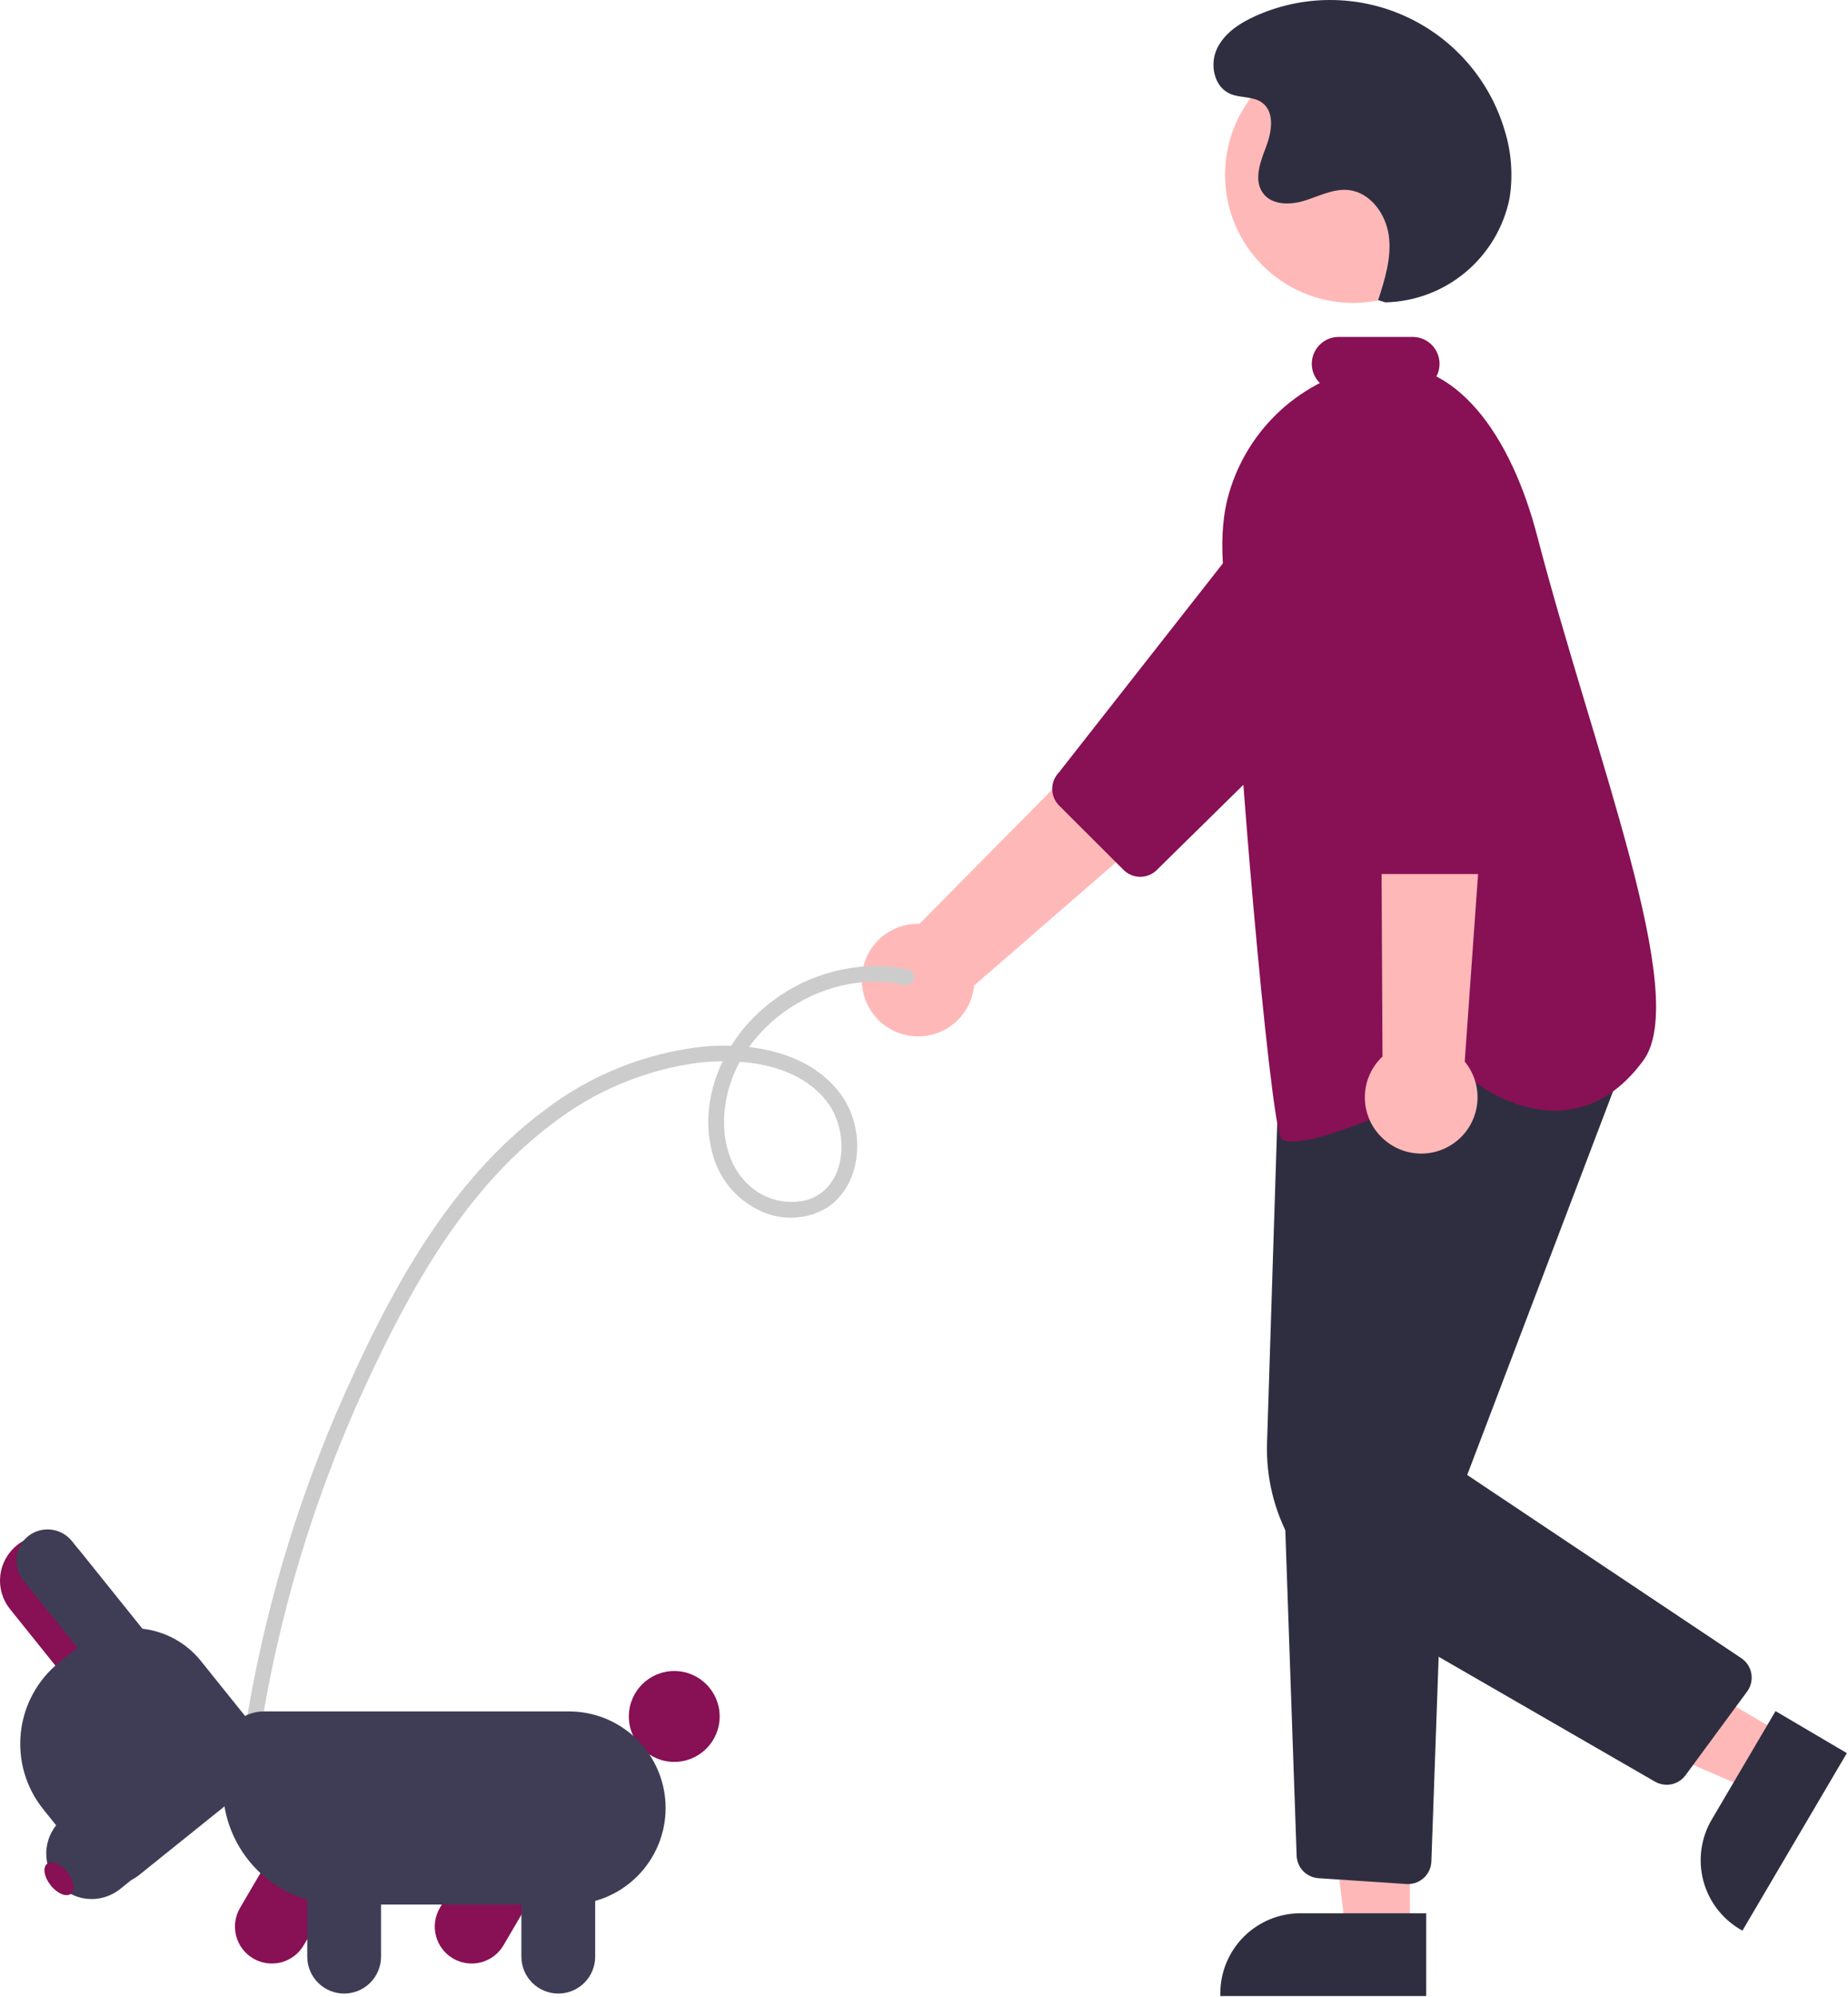 <?xml version="1.0" encoding="UTF-8"?> <svg xmlns="http://www.w3.org/2000/svg" width="175" height="189" viewBox="0 0 175 189" fill="none"> <path d="M81.668 93.5C81.555 92.734 81.612 91.952 81.834 91.21C82.056 90.468 82.438 89.783 82.953 89.205C83.469 88.626 84.104 88.168 84.816 87.862C85.527 87.555 86.297 87.409 87.072 87.433L121.009 53.119L127.713 62.491L92.246 93.273C92.12 94.572 91.522 95.778 90.566 96.665C89.61 97.552 88.361 98.057 87.057 98.085C85.754 98.113 84.485 97.662 83.491 96.817C82.498 95.972 81.849 94.791 81.668 93.5V93.5Z" fill="#FFB8B8"></path> <path d="M100.29 76.233L106.406 82.339C106.82 82.751 107.381 82.983 107.965 82.986C108.55 82.988 109.112 82.76 109.53 82.352L133.2 59.081C134.018 58.276 134.669 57.318 135.115 56.26C135.56 55.202 135.791 54.067 135.795 52.919C135.799 51.771 135.575 50.634 135.137 49.573C134.699 48.513 134.054 47.549 133.241 46.739C132.428 45.929 131.463 45.288 130.401 44.854C129.338 44.419 128.201 44.199 127.053 44.207C125.905 44.215 124.77 44.45 123.714 44.9C122.658 45.349 121.702 46.003 120.9 46.825L100.271 73.112C99.864 73.531 99.639 74.093 99.642 74.677C99.646 75.26 99.879 75.819 100.29 76.233V76.233Z" fill="#881054"></path> <path d="M128.123 28.667C121.432 28.667 116.008 23.243 116.008 16.552C116.008 9.861 121.432 4.438 128.123 4.438C134.813 4.438 140.237 9.861 140.237 16.552C140.237 23.243 134.813 28.667 128.123 28.667Z" fill="#FFB8B8"></path> <path d="M169.057 164.273L165.989 169.484L144.429 160.133L148.956 152.441L169.057 164.273Z" fill="#FFB8B8"></path> <path d="M168.138 161.943L162.097 172.206L162.097 172.207C161.591 173.066 161.26 174.016 161.122 175.003C160.983 175.99 161.041 176.994 161.291 177.959C161.54 178.924 161.978 179.83 162.578 180.626C163.178 181.421 163.929 182.091 164.788 182.597L165 182.722L174.891 165.918L168.138 161.943Z" fill="#2F2E41"></path> <path d="M133.516 183.048H127.469L124.592 159.723L133.517 159.723L133.516 183.048Z" fill="#FFB8B8"></path> <path d="M135.058 181.075L123.149 181.074H123.149C122.152 181.074 121.165 181.27 120.245 181.652C119.324 182.033 118.487 182.592 117.782 183.297C117.078 184.002 116.519 184.838 116.137 185.759C115.756 186.68 115.559 187.667 115.56 188.663V188.91L135.058 188.911L135.058 181.075Z" fill="#2F2E41"></path> <path d="M157.827 168.915C158.175 168.916 158.518 168.834 158.829 168.677C159.139 168.52 159.409 168.292 159.615 168.011L165.447 160.09C165.625 159.849 165.752 159.574 165.82 159.282C165.889 158.989 165.897 158.686 165.846 158.391C165.794 158.095 165.682 157.813 165.519 157.562C165.355 157.311 165.141 157.095 164.892 156.929L138.94 139.595L154.599 98.422L121.113 101.185L119.985 136.567C119.88 139.79 120.652 142.98 122.22 145.797C123.788 148.614 126.092 150.952 128.886 152.56L156.718 168.617C157.055 168.812 157.438 168.915 157.827 168.915V168.915Z" fill="#2F2E41"></path> <path d="M133.333 178.312C133.907 178.311 134.459 178.088 134.872 177.689C135.285 177.289 135.527 176.746 135.547 176.172L136.774 141.703L121.578 140.902L122.788 175.619C122.806 176.169 123.028 176.692 123.411 177.088C123.794 177.483 124.311 177.721 124.86 177.756L133.182 178.308C133.233 178.311 133.283 178.312 133.333 178.312Z" fill="#2F2E41"></path> <path d="M122.331 108.033C126.198 108.033 134.608 103.684 139.296 102.134C139.997 102.695 143.85 105.576 148.348 105.05C151.123 104.724 153.566 103.153 155.609 100.381C160.12 94.257 151.021 71.622 145.552 50.672C143.251 41.858 137.997 32.842 129.088 34.776C125.992 35.46 123.147 36.993 120.874 39.205C118.601 41.416 116.989 44.217 116.221 47.294C115.191 51.485 116.077 56.416 116.723 60.017C117.009 61.225 117.164 62.461 117.186 63.703C116.868 66.243 120.198 106.069 121.332 107.77C121.453 107.951 121.802 108.033 122.331 108.033Z" fill="#881054"></path> <path d="M131.381 108.103C130.76 107.64 130.247 107.047 129.88 106.365C129.513 105.683 129.299 104.929 129.255 104.156C129.211 103.382 129.337 102.608 129.624 101.889C129.911 101.17 130.352 100.522 130.917 99.991L130.677 51.73L142.044 53.623L138.705 100.467C139.533 101.474 139.963 102.751 139.914 104.054C139.864 105.357 139.338 106.597 138.435 107.538C137.532 108.479 136.315 109.057 135.015 109.161C133.715 109.265 132.422 108.889 131.381 108.103V108.103Z" fill="#FFB8B8"></path> <path d="M128.752 82.722H140.996C141.58 82.721 142.141 82.489 142.556 82.078C142.971 81.666 143.208 81.108 143.215 80.523L143.516 47.331C143.526 46.184 143.309 45.045 142.877 43.982C142.444 42.919 141.805 41.952 140.997 41.138C140.189 40.323 139.227 39.676 138.167 39.236C137.107 38.795 135.971 38.569 134.823 38.57C133.675 38.572 132.539 38.801 131.48 39.244C130.422 39.687 129.461 40.336 128.655 41.153C127.849 41.969 127.212 42.938 126.783 44.002C126.353 45.066 126.138 46.205 126.152 47.353L126.533 80.528C126.542 81.112 126.779 81.669 127.194 82.079C127.609 82.489 128.169 82.72 128.752 82.722V82.722Z" fill="#881054"></path> <path d="M131.207 28.617C133.988 28.548 136.664 27.538 138.797 25.751C140.929 23.964 142.393 21.507 142.948 18.78C143.292 16.634 143.137 14.438 142.494 12.361C141.797 9.998 140.601 7.811 138.986 5.949C137.372 4.086 135.378 2.592 133.137 1.566C130.896 0.539 128.462 0.006 125.997 4.39677e-05C123.533 -0.006 121.096 0.517 118.85 1.533C117.367 2.205 115.905 3.169 115.226 4.649C114.546 6.13 114.971 8.198 116.458 8.864C117.429 9.3 118.648 9.086 119.509 9.711C120.747 10.608 120.429 12.518 119.876 13.943C119.323 15.369 118.698 17.094 119.625 18.31C120.488 19.443 122.213 19.408 123.573 18.981C124.932 18.555 126.273 17.84 127.691 17.986C129.757 18.198 131.243 20.253 131.518 22.313C131.793 24.372 131.145 26.431 130.506 28.408L131.207 28.617Z" fill="#2F2E41"></path> <path d="M85.633 93.218C77.763 91.439 68.847 97.594 68.571 105.858C68.493 108.183 69.174 110.624 70.963 112.205C71.703 112.884 72.605 113.362 73.582 113.594C74.559 113.826 75.58 113.804 76.546 113.531C80.219 112.303 80.415 107.184 78.445 104.45C75.777 100.749 70.491 100.117 66.297 100.557C61.157 101.209 56.289 103.237 52.206 106.425C44.018 112.595 38.805 122.05 34.586 131.186C30.266 140.557 27.125 150.428 25.234 160.573C24.996 161.847 24.778 163.125 24.58 164.406C24.524 164.593 24.396 164.752 24.225 164.846C24.053 164.94 23.851 164.963 23.663 164.909C23.477 164.85 23.321 164.722 23.227 164.551C23.134 164.381 23.109 164.18 23.159 163.992C24.886 152.922 28.077 142.13 32.646 131.901C37.065 122 42.635 111.73 51.495 105.123C55.889 101.738 61.134 99.635 66.649 99.047C71.296 98.634 76.799 99.618 79.689 103.659C81.969 106.848 81.738 112.147 78.21 114.368C77.236 114.922 76.138 115.224 75.018 115.247C73.897 115.269 72.788 115.011 71.792 114.497C70.724 113.969 69.783 113.216 69.034 112.288C68.286 111.36 67.748 110.281 67.459 109.125C66.206 104.535 68.108 99.571 71.369 96.29C74.43 93.203 78.589 91.454 82.937 91.426C83.984 91.437 85.026 91.561 86.046 91.796C86.975 92.007 86.56 93.427 85.633 93.218V93.218Z" fill="#CCCCCC"></path> <path d="M47.681 184.104L52.571 175.755L46.541 172.223L41.651 180.572V180.572C41.182 181.372 41.051 182.325 41.285 183.222C41.519 184.118 42.1 184.885 42.9 185.353C43.699 185.822 44.652 185.953 45.549 185.719C46.446 185.485 47.212 184.904 47.681 184.104V184.104Z" fill="#881054"></path> <path d="M63.851 166.75C61.476 166.75 59.55 164.824 59.55 162.449C59.55 160.074 61.476 158.148 63.851 158.148C66.226 158.148 68.151 160.074 68.151 162.449C68.151 164.824 66.226 166.75 63.851 166.75Z" fill="#881054"></path> <path d="M28.759 184.104L33.649 175.755L27.619 172.223L22.729 180.572C22.261 181.372 22.129 182.325 22.363 183.221C22.597 184.118 23.178 184.885 23.978 185.353C24.777 185.822 25.73 185.953 26.627 185.719C27.524 185.485 28.291 184.904 28.759 184.104V184.104Z" fill="#881054"></path> <path d="M63.033 171.111C63.031 168.689 62.067 166.366 60.353 164.652C58.64 162.939 56.317 161.975 53.895 161.973H24.965C23.941 161.974 22.959 162.381 22.235 163.105C21.511 163.83 21.104 164.811 21.102 165.835V169.127C21.106 172.076 22.279 174.903 24.364 176.989C26.449 179.074 29.276 180.247 32.225 180.25H53.895C56.317 180.247 58.64 179.284 60.353 177.57C62.067 175.857 63.031 173.534 63.033 171.111V171.111Z" fill="#3F3D56"></path> <path d="M56.362 185.18V175.504H49.374V185.18C49.374 186.107 49.742 186.996 50.397 187.651C51.053 188.306 51.941 188.674 52.868 188.674C53.795 188.674 54.684 188.306 55.339 187.651C55.994 186.996 56.362 186.107 56.362 185.18V185.18Z" fill="#3F3D56"></path> <path d="M36.084 185.18V175.504H29.095V185.18C29.095 186.107 29.463 186.996 30.119 187.651C30.774 188.306 31.663 188.674 32.589 188.674C33.516 188.674 34.405 188.306 35.06 187.651C35.715 186.996 36.084 186.107 36.084 185.18V185.18Z" fill="#3F3D56"></path> <path d="M7.651 146.898C6.936 146.011 5.898 145.443 4.765 145.32C3.632 145.197 2.496 145.529 1.608 146.242C0.719 146.956 0.15 147.993 0.026 149.126C-0.098 150.259 0.232 151.395 0.945 152.284L8.014 161.086L14.72 155.7L7.651 146.898Z" fill="#881054"></path> <path d="M24.678 164.237L19.015 157.186C17.638 155.476 15.639 154.381 13.456 154.143C11.273 153.904 9.085 154.542 7.371 155.915L5.601 157.336C3.562 158.978 2.257 161.362 1.973 163.964C1.689 166.567 2.448 169.176 4.086 171.22L8.752 177.029C9.267 177.67 10.016 178.079 10.833 178.169C11.65 178.258 12.47 178.019 13.111 177.505L24.203 168.597C24.843 168.082 25.253 167.333 25.342 166.516C25.431 165.698 25.193 164.879 24.678 164.237V164.237Z" fill="#3F3D56"></path> <path d="M6.809 145.851C6.318 145.24 5.604 144.849 4.825 144.764C4.045 144.678 3.264 144.907 2.652 145.398C2.041 145.889 1.65 146.602 1.565 147.382C1.48 148.161 1.708 148.943 2.199 149.554L10.109 159.404L14.72 155.701L6.809 145.851Z" fill="#3F3D56"></path> <path d="M18.141 162.314L5.987 172.076C5.546 172.43 5.18 172.867 4.908 173.362C4.637 173.858 4.466 174.401 4.404 174.963C4.343 175.524 4.393 176.092 4.551 176.634C4.709 177.177 4.973 177.682 5.327 178.123C5.68 178.563 6.117 178.929 6.612 179.201C7.108 179.472 7.651 179.643 8.213 179.705C8.774 179.766 9.342 179.716 9.884 179.558C10.427 179.4 10.932 179.136 11.373 178.783L23.527 169.021L18.141 162.314Z" fill="#3F3D56"></path> <path d="M4.806 178.442C4.178 177.66 4.022 176.744 4.456 176.396C4.89 176.047 5.75 176.398 6.378 177.179C7.005 177.96 7.162 178.876 6.728 179.225C6.294 179.573 5.433 179.223 4.806 178.442Z" fill="#881054"></path> <path d="M126.769 36.98H133.773C134.448 36.98 135.096 36.712 135.574 36.234C136.052 35.757 136.32 35.109 136.32 34.434C136.32 33.758 136.052 33.11 135.574 32.633C135.096 32.155 134.448 31.887 133.773 31.887H126.769C126.094 31.887 125.446 32.155 124.968 32.633C124.491 33.11 124.222 33.758 124.222 34.434C124.222 35.109 124.491 35.757 124.968 36.234C125.446 36.712 126.094 36.98 126.769 36.98Z" fill="#881054"></path> </svg> 